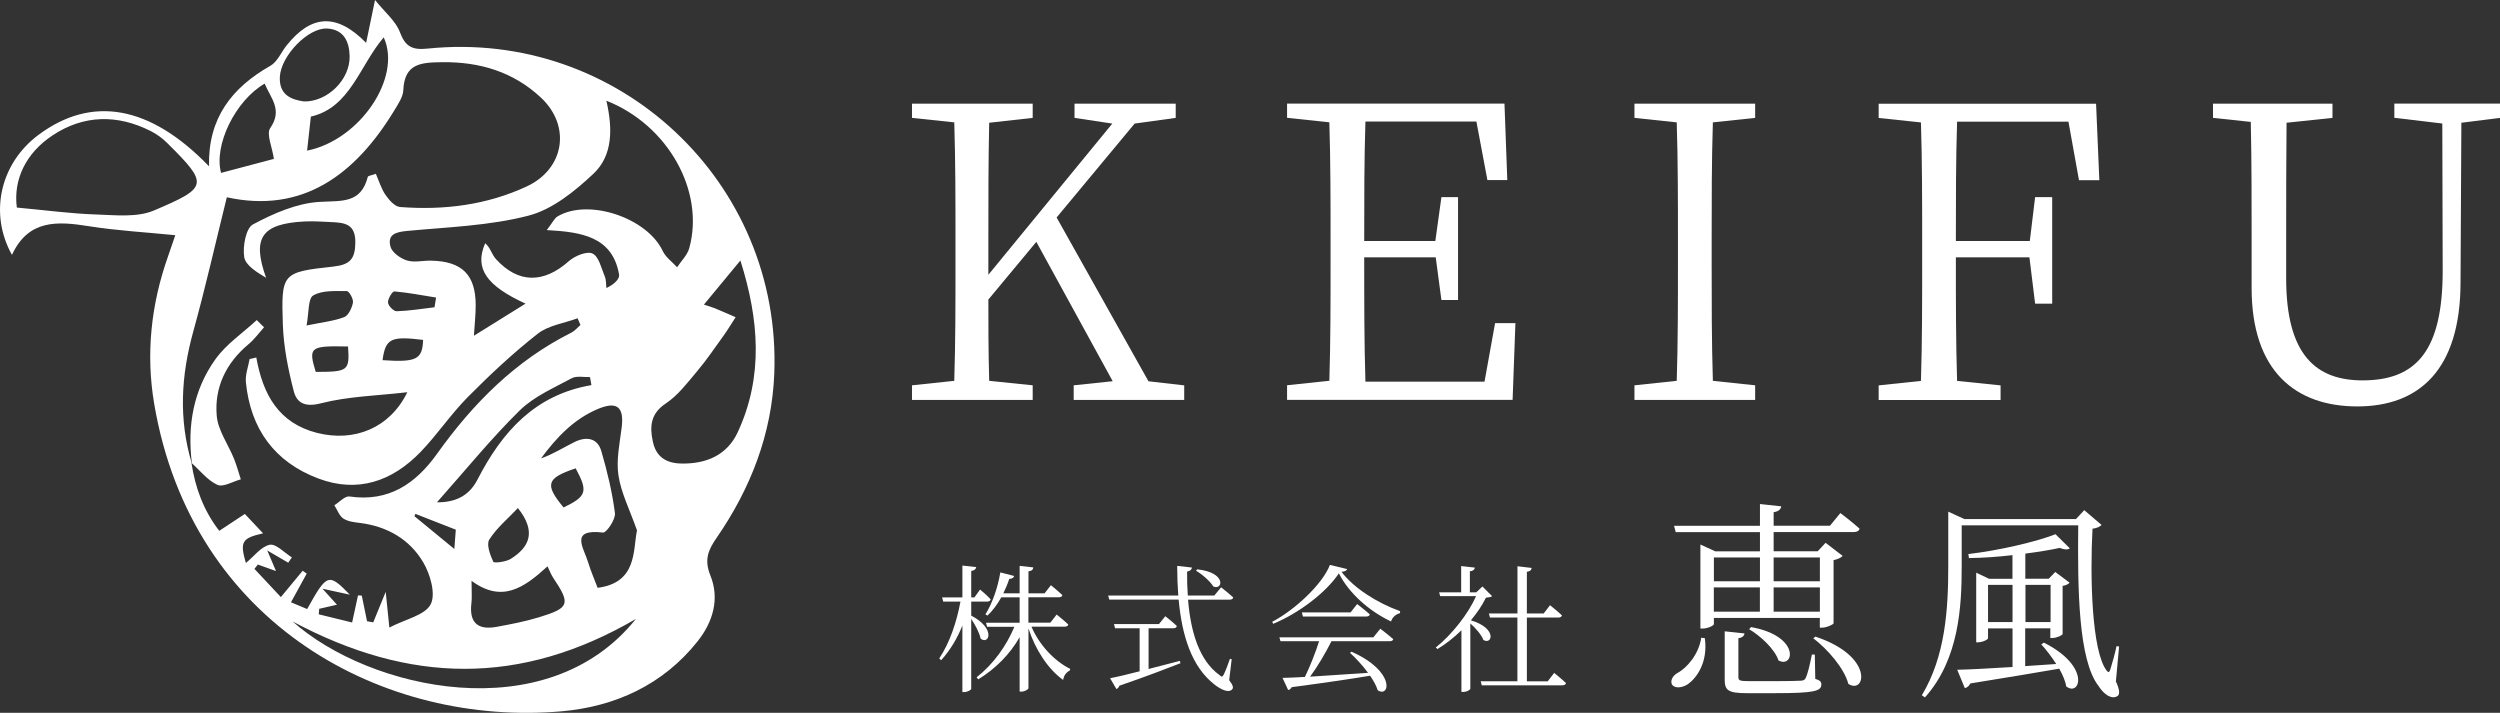 <?xml version="1.0" encoding="UTF-8"?>
<svg id="b" data-name="レイヤー_2" xmlns="http://www.w3.org/2000/svg" viewBox="0 0 390.85 111.44">
  <rect x="0" y="0" width="390.85" height="111.44" fill="#333333" stroke="none"/>
  <g id="c" data-name="レイヤー_1">
    <g>
      <path d="M27.4,36.77c-4.7-.47-9.12-.71-13.46-1.4-4.92-.78-9.48-1.12-12.07,4.48C-1.76,33.34.05,25.54,6,21.1c8.33-6.22,17.44-4.67,26.68,4.9-.18-7.56,3.6-12.31,9.6-15.72,1.09-.62,1.68-2.12,2.53-3.18,3.82-4.78,7.78-5.14,12.43-.4.46-2.2.81-3.89,1.39-6.7,1.56,1.94,3.24,3.29,3.89,5.03.86,2.3,1.96,2.81,4.31,2.57,29.85-3.07,55.4,20.86,54.22,50.82-.37,9.4-3.68,17.92-9,25.64-1.31,1.9-2,3.41-.99,5.91,1.47,3.62.43,7.25-2.02,10.32-5.41,6.81-12.91,10.17-21.16,10.91-27.64,2.45-57.89-13.37-63.77-48.05-1.33-7.81-.5-15.56,2.16-23.07.45-1.28.89-2.58,1.13-3.29ZM30.01,72.48l-.08-.11c.59,3.87,1.88,7.43,4.35,10.62,1.72-1.14,3.12-2.06,4-2.64,1.13,1.2,1.99,2.11,2.85,3.03-3.32.76-3.66,1.3-2.69,4.64,1.28-1.05,2.38-2.57,3.73-2.85.98-.2,2.3,1.26,3.46,1.97-.19.28-.38.56-.57.83-.86-.5-1.72-1-3.28-1.91.63,1.48.94,2.22,1.37,3.22-1.16-.42-2-.72-2.84-1.02-.18.23-.35.45-.53.68,1.34,1.43,2.68,2.86,4.13,4.41,1.35-1.63,2.38-2.87,3.41-4.12.21.15.42.3.63.45-.78,1.42-1.56,2.84-2.46,4.48.99.42,1.78.75,2.53,1.06,3.1-5.58,3.35-5.67,6.67-2.25-1.42-.31-2.43-.53-4.27-.93,1.1,1.22,1.64,1.81,2.26,2.5-1.05.24-1.91.44-2.78.64-.02.29-.05.58-.07.86,1.72.42,3.44.84,5.22,1.28.38-1.75.65-2.99.92-4.24.2.01.39.03.59.04l.82,4c.32.06.65.12.97.18.55-1.35,1.11-2.71,1.95-4.77.2,1.96.33,3.22.57,5.58,2.56-1.33,5.58-1.93,6.46-3.63.83-1.6-.06-4.7-1.16-6.56-2.12-3.6-5.62-5.62-9.87-6.16-.9-.11-1.91-.22-2.62-.69-.64-.43-.95-1.36-1.41-2.08.79-.48,1.65-1.47,2.36-1.37,6.14.9,10.36-2,13.7-6.68,5.62-7.86,12.25-14.56,21-18.94.54-.27.95-.79,1.42-1.19-.15-.35-.3-.7-.45-1.05-2.1.78-4.56,1.1-6.24,2.42-3.86,3.03-7.46,6.4-10.92,9.89-2.66,2.68-4.78,5.89-7.4,8.6-4.42,4.57-9.81,6.46-15.97,4.14-6.86-2.58-10.62-7.78-11.33-15.07-.11-1.17.37-2.4.58-3.6.35-.08.7-.16,1.05-.25,1.03,5.79,3.49,10.26,9.5,11.79,5.81,1.47,11.37-.74,14.11-6.36-4.75.55-9.25.64-13.5,1.73-2.48.64-3.77-.03-4.25-1.88-.88-3.4-1.59-6.92-1.71-10.41-.27-8.06-.13-8.21,7.85-9.08,2.65-.29,3.45-1.17,3.48-3.77.04-2.92-1.7-3.1-3.76-3.19-1.37-.06-2.76-.17-4.13-.1-6.8.34-8.29,2.57-6.06,8.81-1.4-.85-3.21-1.92-3.42-3.24-.26-1.66.26-4.52,1.37-5.11,3.22-1.72,6.87-3.32,10.43-3.52,3.45-.2,6.44.29,7.52-3.91.05-.18.58-.23,1.26-.48.5,1.14.84,2.33,1.51,3.3.55.8,1.45,1.82,2.26,1.89,6.85.53,13.56-.3,19.83-3.22,5.9-2.75,6.95-9.46,2.2-13.89-4.31-4.02-9.53-5.6-15.45-5.53-3.33.04-5.88.21-6.06,4.39-.05,1.06-.8,2.14-1.38,3.11-6.17,10.18-14.43,16.2-26.21,13.62-1.75,7.07-3.33,14.07-5.24,20.97-1.92,6.9-2.31,13.72-.24,20.63ZM94.8,15.74c1.01,4.41,1,8.57-2.01,11.41-2.91,2.74-6.42,5.59-10.15,6.56-6.12,1.59-12.61,1.79-18.96,2.39-1.77.17-3.16.52-2.63,2.47.25.91,1.55,1.83,2.57,2.15,1.14.36,2.5,0,3.76.03,4.84.09,6.97,2.19,6.99,6.93,0,1.52-.17,3.04-.28,4.81,2.82-1.75,5.35-3.33,8.07-5.02-6-2.76-8.06-5.43-6.31-9.44.78.61,1.02,1.74,1.69,2.48,3.5,3.84,7.46,3.81,11.39.32.94-.83,2.83-1.61,3.71-1.19.99.47,1.37,2.3,1.91,3.58.23.54.18,1.2.26,1.81,1.17-.55,2.09-1.41,1.98-2.09-1.03-5.96-5.88-6.67-11.31-6.97.89-1.15,1.18-1.82,1.68-2.13,4.82-2.89,14.02.21,16.45,5.4.46.98,1.48,1.7,2.25,2.54.65-.99,1.6-1.9,1.9-2.99,2.45-8.85-3.28-19.23-12.97-23.05ZM2.63,32.45c4.55.42,8.44.95,12.35,1.08,3.04.1,6.44.5,9.08-.62,8.5-3.61,8.63-4.07,2.04-10.59-.72-.72-1.59-1.34-2.5-1.81-5.23-2.66-10.51-2.57-15.36.64-4.19,2.77-6.18,6.9-5.61,11.3ZM115.75,40.73c-2.03,2.45-3.77,4.55-5.7,6.89.87.29,1.3.41,1.7.57,1.09.45,2.17.93,3.26,1.4-.65,1-1.26,2.02-1.96,2.99-1.33,1.85-2.61,3.74-4.08,5.48-1.5,1.78-2.97,3.75-4.87,5.01-2.45,1.62-2.53,3.68-2.03,5.99.49,2.3,2,3.37,4.47,3.41,3.95.07,7.15-1.36,8.79-4.88,4.07-8.77,3.32-17.68.43-26.85ZM99.58,82.89c-1.15-3.25-2.48-5.84-2.89-8.56-.37-2.41.19-4.99.5-7.47.4-3.18-.67-4.18-3.65-2.95-3.83,1.59-6.55,4.5-8.96,7.76,1.9-.67,3.51-1.71,5.23-2.56,1.78-.88,3.58-.71,4.2,1.41.93,3.18,1.71,6.43,2.13,9.71.12.96-1.33,3.09-1.86,3.03-5.29-.63-3.01,2.4-2.35,4.6.42,1.39,1.01,2.73,1.5,4.04,6.21-.8,5.51-5.85,6.16-8.99ZM99.41,96.77c-18.06,10.51-35.41,10.14-53.65.4,11.97,10.66,39.75,16.99,53.65-.4ZM47.46,15.86c3.72.11,7.29-3.42,7.2-7.09-.05-2.24-.88-4.14-3.48-4.31-2.99-.19-7.26,4.26-7.43,7.55-.13,2.71,1.61,3.54,3.7,3.84ZM73.72,90.79c0,1.73.09,2.64-.02,3.53-.37,3.08,1.05,4.22,3.95,3.68,2.23-.41,4.47-.84,6.63-1.5,4.8-1.47,4.96-2.06,2.17-6.23-.31-.47-.5-1.02-.85-1.73-3.75,3.43-7.14,5.75-11.89,2.26ZM48.01,23.55c8.23-1.64,14.86-11.41,11.98-17.71-3.79,4.44-5.22,10.97-11.39,12.39-.23,2.06-.4,3.58-.59,5.32ZM42.82,24.83c-.27-1.87-1.21-3.89-.57-4.81,2-2.88.04-4.7-.87-6.95-4.61,2.67-7.99,9.66-6.82,13.96,2.95-.78,5.91-1.57,8.26-2.19ZM92.46,60.2c-.07-.42-.15-.83-.22-1.25-.97.04-2.1-.23-2.87.19-2.8,1.52-5.88,2.84-8.1,5.01-4.45,4.37-8.4,9.25-12.96,14.38,3.35.03,5.22-1.37,6.35-3.57,3.82-7.42,8.95-13.24,17.8-14.75ZM80.97,79.43c-1.54,1.63-3.3,3.08-4.47,4.92-.49.77.13,2.41.62,3.48.11.24,1.98.02,2.74-.46,2.92-1.84,4.04-4.24,1.11-7.94ZM47.92,50.89c2.46-.51,4.26-.69,5.89-1.31.67-.26,1.22-1.44,1.37-2.28.1-.55-.61-1.79-.95-1.79-1.79,0-3.84-.15-5.26.68-.83.48-.66,2.7-1.04,4.7ZM88.11,79.34c3.62-1.75,3.85-2.49,1.89-6.12-4.58,1.54-4.88,2.5-1.89,6.12ZM54.41,54.17c-5.96-.13-6.23.1-5.05,3.97,5.09,0,5.32-.18,5.05-3.97ZM59.81,56.31c5.32.36,6.23-.12,6.34-3.17-5.03-.62-5.89-.22-6.34,3.17ZM67.93,48.04c.08-.51.17-1.02.25-1.52-2.17-.35-4.34-.77-6.52-.96-.31-.03-1.04,1.15-1,1.73.03.51.88,1.39,1.35,1.37,1.98-.06,3.95-.39,5.92-.62ZM71.03,85.82c.1-1.29.17-2.17.23-3.01-2.2-.86-4.25-1.67-6.31-2.47-.05.12-.11.24-.16.36,1.92,1.58,3.84,3.16,6.23,5.12Z" style="fill: #fff;"/>
      <path d="M30.01,72.48c-.76-5.9.22-11.52,3.7-16.36,1.69-2.35,4.26-4.07,6.43-6.08.38.38.76.75,1.14,1.13-.8.89-1.52,1.89-2.43,2.65-3.51,2.92-5.34,6.74-4.97,11.16.19,2.3,1.79,4.48,2.7,6.73.42,1.05.72,2.15,1.07,3.23-1.24.33-2.75,1.27-3.66.86-1.55-.7-2.72-2.24-4.05-3.43,0,0,.08.1.08.1Z" style="fill: #fff;"/>
    </g>
    <g>
      <path d="M185.14,60.24v2.29h-17.28v-2.29l6.1-.64-11.94-21.79-7.5,9.02c0,3.68,0,8.07.13,12.71l6.8.7v2.29h-18.87v-2.29l6.61-.7c.19-6.04.19-12.2.19-18.43v-3.49c0-6.16,0-12.39-.19-18.49l-6.61-.7v-2.22h18.87v2.22l-6.8.76c-.13,5.97-.13,12.14-.13,18.43v5.34l19.38-23.64-5.91-.89v-2.22h15.82v2.22l-6.42.89-12.2,14.68,14.36,25.61,5.59.64Z" style="fill: #fff;"/>
      <path d="M236.92,50.51l-.44,12.01h-35.26v-2.29l6.61-.7c.19-6.04.19-12.2.19-18.43v-3.49c0-6.16,0-12.39-.19-18.49l-6.61-.7v-2.22h33.99l.44,11.95h-3.11l-1.72-9.15h-17.35c-.19,5.97-.19,12.2-.19,18.68h11.12l.95-6.86h2.6v16.08h-2.6l-.89-6.67h-11.18c0,7.05,0,13.28.19,19.44h18.62l1.65-9.15h3.18Z" style="fill: #fff;"/>
      <path d="M267.79,19.13c-.19,6.04-.19,12.2-.19,18.49v3.49c0,6.1,0,12.33.19,18.43l6.61.7v2.29h-18.87v-2.29l6.61-.7c.19-6.04.19-12.2.19-18.43v-3.49c0-6.16,0-12.39-.19-18.49l-6.61-.7v-2.22h18.87v2.22l-6.61.7Z" style="fill: #fff;"/>
      <path d="M305.97,19c-.19,5.97-.19,12.2-.19,18.68h11.56l.83-6.86h2.67v16.65h-2.67l-.89-7.24h-11.5c0,6.99,0,13.22.19,19.32l6.8.7v2.29h-19.06v-2.29l6.61-.7c.19-6.04.19-12.2.19-18.43v-3.49c0-6.16,0-12.39-.19-18.49l-6.61-.7v-2.22h33.99l.51,11.95h-3.18l-1.65-9.15h-17.41Z" style="fill: #fff;"/>
      <path d="M390.85,18.43l-6.04.76-.13,24.91c0,13.72-6.48,19.44-16.14,19.44s-16.52-5.53-16.52-18.49v-7.37c0-6.23,0-12.45-.13-18.62l-5.91-.63v-2.22h18.68v2.22l-7.18.76c-.06,6.04-.06,12.2-.06,18.49v5.84c0,11.95,4.64,15.95,11.95,15.95,8.45,0,12.52-4.7,12.52-17.16l-.06-23-7.5-.89v-2.22h16.52v2.22Z" style="fill: #fff;"/>
    </g>
    <g>
      <path d="M151.84,96.24c3.95,2.09,2.74,4.64,1.47,3.6-.19-.93-.86-2.18-1.47-3.08v10.92c0,.19-.6.52-1.1.52h-.28v-10.4c-.8,2.01-1.9,3.84-3.32,5.42l-.3-.28c1.66-2.48,2.72-5.7,3.32-8.89h-2.7l-.17-.65h3.17v-4.98l2.16.24c-.06.32-.24.52-.78.6v4.14h.5l.88-1.23s1.08.88,1.66,1.53c-.04.24-.26.35-.52.35h-2.52v2.2ZM161.27,97.99c1.17,2.78,3.54,5.35,6.04,6.58l-.04.24c-.6.32-.95.8-1.06,1.49-2.42-1.73-4.38-4.83-5.42-8.05v9.32c0,.22-.6.56-1.1.56h-.28v-8.52c-1.49,2.63-3.71,4.9-6.47,6.6l-.26-.32c2.61-2.03,4.68-4.94,5.91-7.9h-4.27l-.17-.63h5.26v-3.97h-2.87c-.63,1.12-1.34,2.09-2.16,2.85l-.32-.19c1.01-1.6,1.92-4.06,2.33-6.56l2.16.56c-.06.26-.32.45-.76.45-.26.8-.58,1.55-.93,2.26h2.55v-4.29l2.14.24c-.04.3-.19.54-.76.62v3.43h2.52l.99-1.27s1.12.91,1.79,1.55c-.04.24-.26.34-.56.34h-4.75v3.97h3.43l.99-1.27s1.14.91,1.81,1.55c-.04.24-.24.34-.54.34h-5.22Z" style="fill: #fff;"/>
      <path d="M192.16,106.32c.63.84.69,1.19.5,1.42-.54.69-1.83.04-2.8-.73-3.52-2.74-5.07-7.55-5.59-13.27h-10.85l-.17-.63h10.96c-.11-1.49-.17-3.04-.17-4.64l2.31.26c-.04.28-.24.54-.76.63-.02,1.25.02,2.5.11,3.75h4.14l1.06-1.29s1.19.93,1.9,1.58c-.04.24-.24.35-.54.35h-6.52c.39,4.96,1.73,9.51,4.9,11.78.35.34.47.32.67-.06.28-.56.69-1.6.97-2.46l.28.04-.39,3.28ZM179.56,104.59c1.53-.39,3.19-.82,4.9-1.27l.09.37c-2.27.88-5.35,2.07-9.56,3.52-.06.26-.26.43-.45.52l-.99-1.7c.95-.17,2.61-.56,4.62-1.08v-6.73h-3.84l-.17-.65h7.03l.99-1.23s1.12.86,1.81,1.53c-.06.24-.24.35-.54.35h-3.88v6.39ZM187.19,89.01c4.62.5,3.99,3.34,2.5,2.68-.5-.82-1.75-1.92-2.7-2.46l.19-.22Z" style="fill: #fff;"/>
      <path d="M210.61,88.97c-.09.26-.35.37-.88.43,1.88,2.5,5.54,4.85,9.17,6.15l-.04.32c-.69.15-1.23.73-1.38,1.29-3.5-1.64-6.67-4.53-8.16-7.53-1.96,2.96-6.19,6.21-10.27,7.9l-.15-.32c3.65-1.92,7.9-5.96,9.02-8.89l2.7.65ZM215.79,98.29s1.23.93,2.03,1.64c-.06.24-.28.32-.6.32h-9.06c-.91,1.81-2.2,4.01-3.34,5.54,2.55-.15,5.72-.39,9.06-.6-.86-1.17-1.92-2.31-2.83-3.13l.26-.17c6.95,3.11,5.96,7.27,4.08,6.02-.22-.71-.65-1.49-1.19-2.27-2.98.5-6.88,1.08-12.25,1.79-.13.26-.35.41-.56.45l-.88-1.9c.84-.02,2.05-.06,3.5-.15.78-1.6,1.7-3.91,2.22-5.59h-6.04l-.17-.6h14.69l1.1-1.36ZM212.17,94.43s1.21.93,1.99,1.62c-.06.24-.28.34-.58.34h-9.88l-.17-.65h7.62l1.04-1.32Z" style="fill: #fff;"/>
      <path d="M233.28,93.2c-.19.15-.45.19-.97.24-.56,1.17-1.38,2.37-2.35,3.54,4.16,1.25,3.34,3.88,1.96,3.08-.32-.82-1.21-1.86-2.05-2.59v10.21c0,.13-.47.5-1.17.5h-.22v-9.64c-1.17,1.14-2.46,2.16-3.75,2.93l-.26-.24c2.52-2.01,5.11-5.31,6.3-8.03h-5.61l-.17-.6h3.45v-4.1l2.14.24c-.04.3-.26.52-.78.58v3.28h1.01l.95-.91,1.51,1.51ZM242.96,105.19s1.17.93,1.86,1.6c-.04.24-.26.35-.54.35h-12.62l-.17-.63h5.74v-9.97h-4.29l-.17-.63h4.47v-7.38l2.22.26c-.04.32-.24.54-.75.6v6.52h2.63l.99-1.29s1.14.91,1.86,1.58c-.06.24-.26.35-.56.35h-4.92v9.97h3.26l1.01-1.32Z" style="fill: #fff;"/>
      <path d="M266.53,99.76c.53,3.8-1.29,6.24-2.64,7.2-.89.59-2.08.73-2.51.03-.26-.63.13-1.32.83-1.75,1.52-.79,3.4-2.97,3.76-5.54l.56.07ZM267.95,96.62v.96c0,.2-.92.69-1.78.69h-.33v-13.14l2.31,1.06h7v-3h-13.17l-.26-.99h13.43v-3.4l3.33.36c-.07.46-.4.79-1.19.92v2.11h8.81l1.62-1.98s1.85,1.39,3,2.44c-.07.36-.43.53-.89.53h-12.54v3h6.9l1.22-1.32,2.67,2.05c-.23.26-.76.53-1.42.66v9.87c-.03.2-1.09.69-1.82.69h-.33v-1.52h-16.57ZM267.95,87.15v3.73h7.2v-3.73h-7.2ZM275.14,95.63v-3.8h-7.2v3.8h7.2ZM283.79,106.13c.76.23.96.46.96.89,0,1.02-1.09,1.35-7.19,1.35h-4.42c-2.94,0-3.5-.43-3.5-2.11v-7.56l3.1.33c-.07.4-.36.66-.96.76v6.07c0,.5.17.63,1.62.63h4.22c1.91,0,3.4-.03,3.93-.07.46-.03.59-.13.76-.43.26-.53.63-1.95.96-3.66h.46l.07,3.79ZM273.76,98.04c7.76,1.39,6.73,6.54,4.29,5.21-.59-1.78-2.81-3.83-4.59-4.88l.3-.33ZM277.29,87.15v3.73h7.23v-3.73h-7.23ZM284.52,95.63v-3.8h-7.23v3.8h7.23ZM283.82,99.53c9.27,3.07,7.82,9.11,5.15,7.39-.63-2.44-3.27-5.45-5.48-7.13l.33-.26Z" style="fill: #fff;"/>
      <path d="M330.78,106.49c.56,1.22.69,2.01.3,2.31-.92.63-2.15-.23-2.97-1.52-3.2-4.06-3.3-15.25-3.2-25.15h-18.22v6.47c0,6.04-.36,14.42-5.74,20.43l-.49-.33c3.66-6.07,4.13-13.4,4.13-20.1v-8.61l2.51,1.16h17.46l1.29-1.39,2.71,2.31c-.23.23-.66.5-1.42.59-.4,7.52-.13,19.14,2.21,22.18.26.33.4.3.56-.13.4-1.29.73-2.48.99-3.7l.4.07-.5,5.41ZM319.56,100.48c7.36,3.7,5.64,8.52,3.47,6.83-.13-.86-.56-1.82-1.09-2.77-3.43.59-7.92,1.35-13.9,2.31-.2.4-.5.66-.86.73l-1.19-2.87c1.78-.03,4.88-.2,8.65-.43v-6.04h-3.83v1.55c0,.17-.79.63-1.62.63h-.23v-10.89l2.01.96h3.66v-3.7c-2.21.26-4.55.43-6.8.46l-.1-.63c4.79-.56,10.59-1.91,13.63-3.1l2.24,2.21c-.3.23-.86.23-1.58-.07-1.52.33-3.37.63-5.38.89v3.93h3.66l1.02-1.06,2.24,1.68c-.17.23-.63.43-1.09.5v7.52c0,.2-.99.63-1.62.63h-.3v-1.52h-3.93v5.91l4.85-.33c-.73-1.15-1.58-2.24-2.34-3.07l.4-.26ZM314.64,97.25v-5.81h-3.83v5.81h3.83ZM316.66,91.44v5.81h3.93v-5.81h-3.93Z" style="fill: #fff;"/>
    </g>
  </g>
</svg>